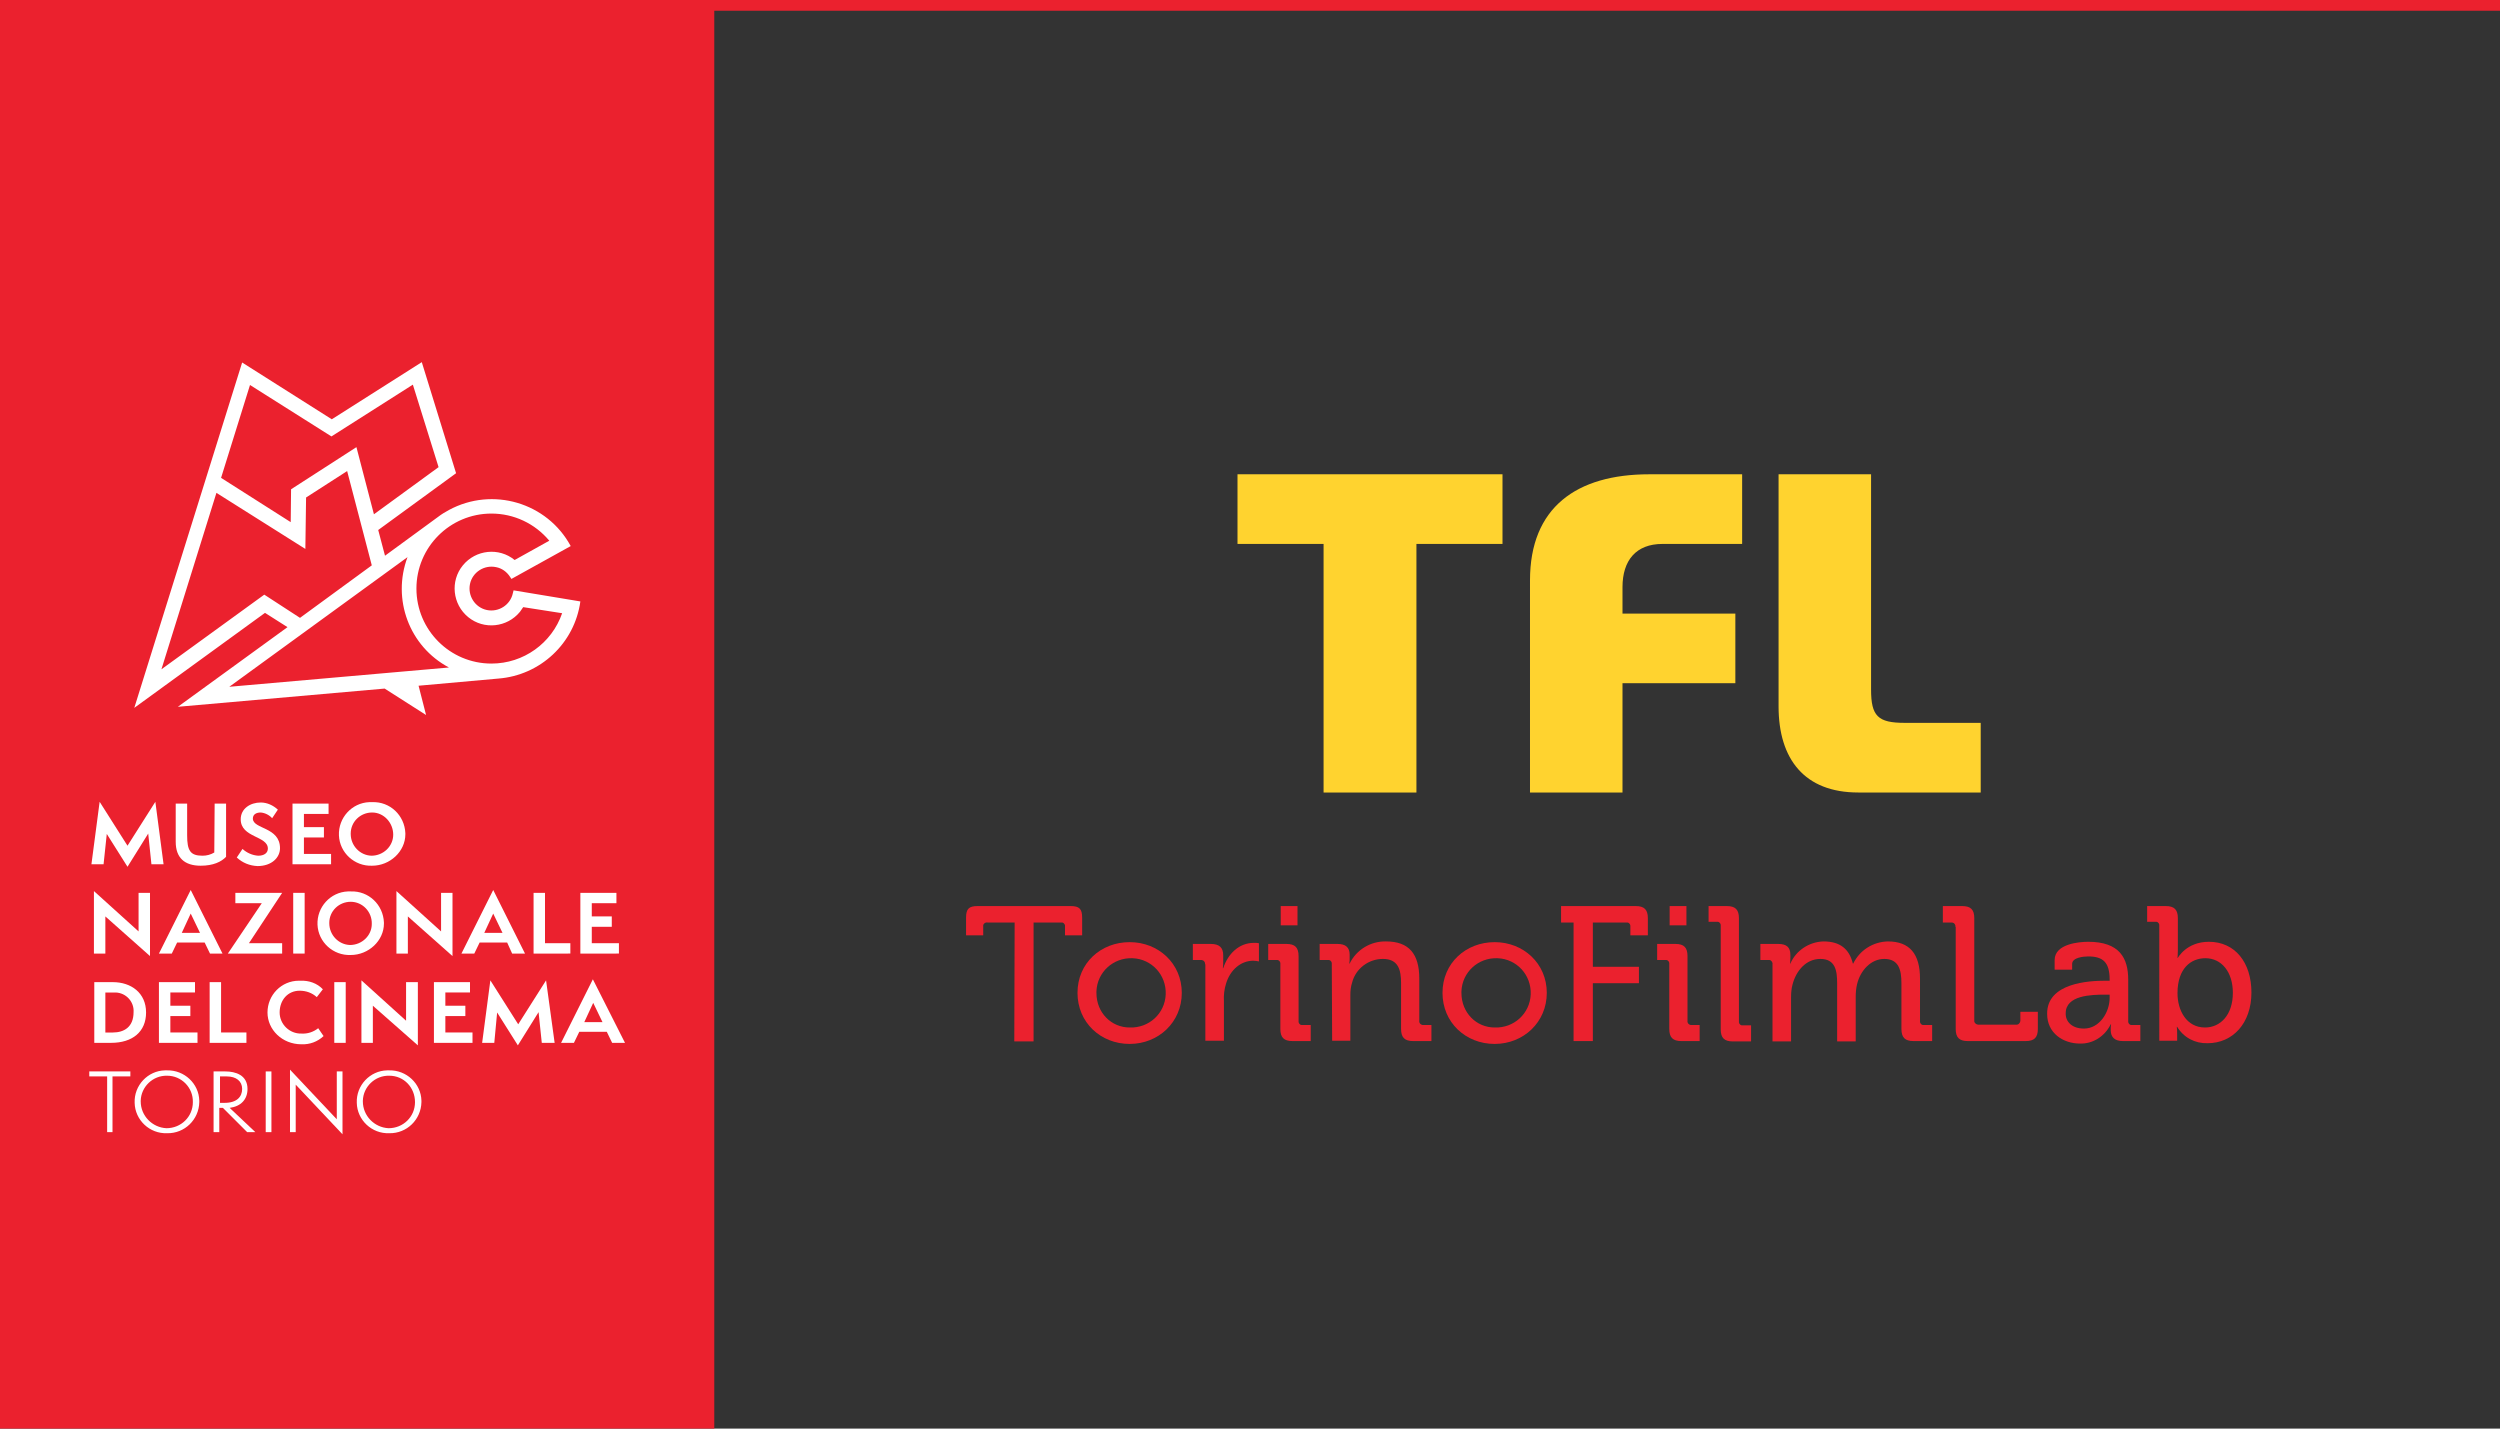 <?xml version="1.0" encoding="UTF-8"?> <!-- Generator: Adobe Illustrator 25.2.3, SVG Export Plug-In . SVG Version: 6.00 Build 0) --> <svg xmlns="http://www.w3.org/2000/svg" xmlns:xlink="http://www.w3.org/1999/xlink" id="Layer_1" x="0px" y="0px" viewBox="0 0 700 400" style="enable-background:new 0 0 700 400;" xml:space="preserve"><rect x="0" y="0" width="700" height="400" fill="#333333" stroke="none"/> <style type="text/css"> .st0{fill:#EB212E;} .st1{fill:#FFD32F;} .st2{fill:#FFFFFF;} </style> <polygon class="st0" points="0,0 0,400 200,400 200,3 700,3 700,0 "></polygon> <path class="st0" d="M284.1,258.3h-7.6c-0.5-0.1-1.1,0.2-1.2,0.8c0,0.1,0,0.3,0,0.4v2.4h-4.8v-5c0-2.4,0.8-3.2,3.2-3.2h26.1 c2.4,0,3.2,0.8,3.2,3.2v5h-4.8v-2.4c0.1-0.5-0.2-1.1-0.8-1.2c-0.1,0-0.3,0-0.4,0h-7.6v33.3h-5.4L284.1,258.3z"></path> <path class="st0" d="M316.3,263.8c8.1,0,14.6,6,14.6,14.2s-6.5,14.3-14.6,14.3s-14.6-6-14.6-14.3S308.2,263.8,316.3,263.8z M316.3,287.7c5.4,0.2,9.9-3.9,10.1-9.3c0.2-5.4-3.9-9.9-9.3-10.1c-5.4-0.2-9.9,3.9-10.1,9.3c0,0.1,0,0.2,0,0.4 C307,283.6,311.2,287.7,316.3,287.7z"></path> <path class="st0" d="M337.4,270c0.1-0.6-0.3-1.1-0.9-1.2c-0.1,0-0.2,0-0.3,0H334v-4.5h5c2.4,0,3.5,1,3.5,3.2v1.7 c0,0.6,0,1.3-0.1,1.9h0.1c1.3-4,4.4-7.1,8.6-7.1c0.5,0,0.9,0,1.4,0.1v5.1c-0.5-0.1-1-0.2-1.6-0.2c-3.3,0-6.4,2.4-7.6,6.4 c-0.5,1.6-0.7,3.2-0.6,4.9v11.1h-5.2V270z"></path> <path class="st0" d="M358.5,270c0.1-0.5-0.2-1.1-0.8-1.2c-0.1,0-0.3,0-0.4,0h-2.2v-4.5h5.1c2.4,0,3.4,1,3.4,3.4v18.1 c-0.1,0.5,0.2,1.1,0.8,1.2c0.1,0,0.3,0,0.4,0h2.2v4.5h-5.1c-2.4,0-3.4-1-3.4-3.4L358.5,270z M358.6,253.7h4.7v5.4h-4.7V253.7z"></path> <path class="st0" d="M372.9,270c0.1-0.5-0.2-1.1-0.8-1.2c-0.1,0-0.3,0-0.4,0h-2.2v-4.5h5c2.3,0,3.4,1,3.4,3v1c0,0.5,0,1-0.1,1.5h0.1 c1.9-3.9,5.9-6.3,10.2-6.2c6.4,0,9.3,3.5,9.3,10.4v11.8c-0.1,0.6,0.3,1.1,0.9,1.2c0.1,0,0.2,0,0.3,0h2.2v4.5h-5.1 c-2.4,0-3.4-1-3.4-3.4v-12.8c0-3.8-0.8-6.8-5.1-6.8c-4,0-7.6,2.7-8.6,6.6c-0.4,1.2-0.5,2.4-0.5,3.6v12.7H373L372.9,270z"></path> <path class="st0" d="M418.5,263.8c8.1,0,14.6,6,14.6,14.2s-6.5,14.3-14.6,14.3s-14.6-6-14.6-14.3S410.4,263.8,418.5,263.8z M418.5,287.7c5.4,0.2,9.9-3.9,10.1-9.3c0.2-5.4-3.9-9.9-9.3-10.1c-5.4-0.2-9.9,3.9-10.1,9.3c0,0.1,0,0.2,0,0.4 C409.2,283.6,413.4,287.7,418.5,287.7z"></path> <path class="st0" d="M440.6,258.3h-3.5v-4.6H458c2.4,0,3.4,1,3.4,3.4v4.8h-4.9v-2.4c0.1-0.5-0.2-1.1-0.8-1.2c-0.1,0-0.3,0-0.4,0H446 v12.4h12.9v4.6H446v16.2h-5.4L440.6,258.3z"></path> <path class="st0" d="M467.4,270c0.1-0.5-0.2-1.1-0.8-1.2c-0.1,0-0.3,0-0.4,0H464v-4.5h5.1c2.4,0,3.4,1,3.4,3.4v18.1 c-0.1,0.6,0.3,1.1,0.9,1.2c0.1,0,0.2,0,0.3,0h2.2v4.5h-5.1c-2.4,0-3.4-1-3.4-3.4L467.4,270z M467.5,253.7h4.7v5.4h-4.7V253.7z"></path> <path class="st0" d="M481.8,259.3c0.1-0.5-0.2-1.1-0.8-1.2c-0.1,0-0.3,0-0.4,0h-2.2v-4.4h5.1c2.4,0,3.4,1,3.4,3.4v28.8 c-0.1,0.5,0.2,1.1,0.8,1.2c0.1,0,0.3,0,0.4,0h2.2v4.5h-5.1c-2.4,0-3.4-1-3.4-3.4L481.8,259.3z"></path> <path class="st0" d="M496.3,270c0.1-0.5-0.3-1.1-0.8-1.2c-0.1,0-0.3,0-0.4,0h-2.2v-4.5h5c2.4,0,3.4,1,3.4,3v1c0,0.9-0.1,1.5-0.1,1.5 h0.1c1.6-3.7,5.3-6.1,9.3-6.2c4.6,0,7.2,2.1,8.2,6.2h0.1c1.8-3.7,5.5-6.1,9.7-6.2c6.1,0,9,3.5,9,10.4v11.8c-0.1,0.5,0.2,1.1,0.8,1.2 c0.1,0,0.3,0,0.4,0h2.2v4.5h-5.2c-2.4,0-3.4-1-3.4-3.4v-12.8c0-3.8-0.8-6.8-4.8-6.8c-3.8,0-6.7,3.3-7.6,7c-0.3,1.2-0.4,2.4-0.4,3.7 v12.4h-5.2v-16.3c0-3.5-0.5-6.8-4.7-6.8c-4,0-6.8,3.3-7.8,7.2c-0.3,1.1-0.4,2.3-0.4,3.5v12.4h-5.2L496.3,270z"></path> <path class="st0" d="M547.5,259.5c0.1-0.6-0.3-1.1-0.9-1.2c-0.1,0-0.2,0-0.3,0H544v-4.6h5.4c2.4,0,3.4,1,3.4,3.4v28.6 c-0.1,0.6,0.4,1.1,1,1.2c0.1,0,0.1,0,0.2,0h10.5c0.6,0.1,1.1-0.4,1.2-1c0-0.1,0-0.2,0-0.2v-2.4h4.9v4.8c0,2.4-1,3.4-3.4,3.4h-16.2 c-2.4,0-3.4-1-3.4-3.4V259.5z"></path> <path class="st0" d="M589.5,274.6h1.2v-0.3c0-4.8-1.8-6.5-6-6.5c-1.3,0-4.5,0.3-4.5,2.1v1.6h-4.9v-2.7c0-4.5,6.8-5.1,9.4-5.1 c8.8,0,11.2,4.6,11.2,10.6v11.5c-0.1,0.5,0.2,1.1,0.8,1.2c0.1,0,0.3,0,0.4,0h2.2v4.5h-4.9c-2.4,0-3.4-1.2-3.4-3.1 c0-0.5,0-1.1,0.1-1.6H591c-1.6,3.3-4.9,5.5-8.6,5.4c-4.7,0-9.2-2.9-9.2-8.3C573.1,275.2,584.9,274.6,589.5,274.6z M583.5,288 c4.4,0,7.2-4.6,7.2-8.6v-0.9h-1.3c-3.9,0-11,0.2-11,5.2C578.3,285.9,580,288,583.5,288L583.5,288z"></path> <path class="st0" d="M604.6,259.3c0.1-0.5-0.2-1.1-0.8-1.2c-0.1,0-0.3,0-0.4,0h-2.2v-4.4h5.2c2.4,0,3.4,1,3.4,3.4v8.9 c0,1.3-0.1,2.2-0.1,2.2h0.1c0,0,2.4-4.5,8.7-4.5c7.3,0,11.9,5.8,11.9,14.2c0,8.6-5.2,14.2-12.3,14.2c-3.5,0.1-6.7-1.6-8.5-4.6h-0.1 c0.1,0.7,0.1,1.3,0.1,2v1.9h-5L604.6,259.3z M617.4,287.7c4.3,0,7.8-3.5,7.8-9.7c0-5.9-3.2-9.7-7.7-9.7c-4,0-7.8,2.8-7.8,9.8 C609.7,282.9,612.2,287.7,617.4,287.7z"></path> <path class="st1" d="M346.5,132.8h74.2v19.5h-24.1v69.6h-26v-69.6h-24.1V132.8z"></path> <path class="st1" d="M428.4,162.5c0-20.4,13-29.7,33.4-29.7h26v19.5h-22.3c-7.4,0-11.2,4.6-11.2,12.1v7.4h31.6v19.5h-31.6v30.6 h-25.9V162.5z"></path> <path class="st1" d="M498,197.8v-65h25.9v60.3c0,7.4,1.9,9.3,9.4,9.3h21.3v19.5h-34.3C505.3,221.9,498,212.6,498,197.8z"></path> <path class="st2" d="M143.8,165.3l-0.2,0.8c-0.7,3.3-4,5.4-7.3,4.7s-5.4-4-4.7-7.3c0.7-3.3,4-5.4,7.3-4.7c1.6,0.3,3,1.3,3.9,2.7 l0.4,0.6l16.6-9.2c-6.6-12.2-21.9-16.7-34.1-10.1c-1.1,0.6-2.1,1.2-3,1.9l-14.9,10.9l-1.9-7.2l21.8-15.9l-9.6-31.1l-25.2,16 l-25.1-15.9l-30.2,96.7l36.6-26.6l6.3,4l-30.7,22.3l57.9-5.1l11.6,7.4l-2.1-8.2l22.3-2c11.8-0.9,21.4-9.9,23-21.6L143.8,165.3z M70,107.8l22.8,14.4l22.8-14.5l7.2,23.1L104.7,144l-4.9-18.8L81.5,137l-0.1,9.2l-19.5-12.4L70,107.8z M74,166.5l-28.8,20.9 l15.4-49.4l24.9,15.7l0.2-14.4l11.5-7.4l6.9,26.4l-20.1,14.7L74,166.5z M64.2,192.3l49.9-36.3c-4.4,11.8,0.5,25,11.6,30.9 L64.2,192.3z M137.6,185.8c-11.6,0-21-9.4-21-21c0-11.6,9.4-21,21-21c6.3,0,12.2,2.8,16.2,7.6l-9.7,5.4c-4.4-3.6-10.9-2.9-14.5,1.5 c-3.6,4.4-2.9,10.9,1.5,14.5c4.4,3.6,10.9,2.9,14.5-1.5c0.3-0.4,0.6-0.9,0.9-1.3l10.9,1.7C154.5,180.1,146.6,185.8,137.6,185.8 L137.6,185.8z"></path> <path class="st2" d="M42.4,242l-0.9-8.6l-5.8,9.3l-5.8-9.2L29,242h-3.4l2.3-17.5l7.8,12.3l7.8-12.3l2.3,17.5H42.4z"></path> <path class="st2" d="M60.1,225h3.2v14.9c-1.3,1.4-3.6,2.5-7.1,2.5c-4.5,0-7-2.2-7-6.7V225h3.2v8.9c0,4.3,0.9,5.7,4.3,5.7 c1.2,0,2.3-0.3,3.3-0.9L60.1,225z"></path> <path class="st2" d="M67.9,237.7c1.2,1.1,2.8,1.8,4.4,1.9c1.7,0,2.7-0.8,2.7-2c0-3.6-7.6-3-7.6-8.2c0-3,2.7-4.7,5.6-4.7 c1.8,0,3.5,0.8,4.8,2l-1.6,2.4c-0.8-0.9-2-1.5-3.2-1.6c-1.2,0-2.2,0.5-2.2,1.7c0,3,7.6,2.3,7.6,8.3c0,2.6-2.3,5-6.3,5 c-2.2-0.1-4.2-0.9-5.8-2.4L67.9,237.7z"></path> <path class="st2" d="M81.9,242v-17H92v2.9h-6.9v3.7h5.6v2.9h-5.6v4.6h7.6v2.9H81.9z"></path> <path class="st2" d="M104.2,242.4c-4.9,0.2-9.1-3.6-9.3-8.5c-0.2-4.9,3.6-9.1,8.5-9.3c0.3,0,0.6,0,0.8,0c5-0.2,9.1,3.7,9.3,8.7 c0,0.1,0,0.2,0,0.3C113.5,238.4,109.2,242.4,104.2,242.4z M104.2,227.5c-3.3,0-6,2.6-6,5.9c0,0,0,0,0,0.1c0,3.3,2.6,6,5.8,6.1 c3.3,0,6.1-2.6,6.1-5.9S107.5,227.5,104.2,227.5L104.2,227.5L104.2,227.5z"></path> <path class="st2" d="M29.5,256.6V267h-3.2v-17.5l12.5,11.3V250H42v17.7L29.5,256.6z"></path> <path class="st2" d="M58.8,267l-1.5-3.1h-7.7l-1.5,3.1h-3.6l8.9-17.8l8.9,17.8H58.8z M53.4,255.8l-2.5,5.4H56L53.4,255.8z"></path> <path class="st2" d="M63.8,267l9.5-14.1h-7.4V250H79l-9.3,14.1H79v2.9H63.8z"></path> <path class="st2" d="M82.1,267v-17h3.2v17H82.1z"></path> <path class="st2" d="M98.2,267.4c-4.9,0.2-9.1-3.6-9.3-8.5c-0.2-4.9,3.6-9.1,8.5-9.3c0.3,0,0.6,0,0.8,0c5-0.2,9.1,3.7,9.3,8.7 c0,0.1,0,0.2,0,0.3C107.5,263.4,103.2,267.4,98.2,267.4z M98.2,252.5c-3.3,0-6,2.6-6,5.9c0,0,0,0,0,0.1c0,3.3,2.6,6,5.8,6.1 c3.3,0,6.1-2.6,6.1-5.9C104.2,255.3,101.5,252.5,98.2,252.5L98.2,252.5L98.2,252.5z"></path> <path class="st2" d="M114.2,256.6V267H111v-17.5l12.5,11.3V250h3.2v17.7L114.2,256.6z"></path> <path class="st2" d="M143.4,267l-1.4-3.1h-7.7l-1.5,3.1h-3.6l8.9-17.8L147,267H143.4z M138.1,255.8l-2.5,5.4h5.1L138.1,255.8z"></path> <path class="st2" d="M149.4,267v-17h3.2v14.1h7.1v2.9H149.4z"></path> <path class="st2" d="M162.5,267v-17h10.1v2.9h-6.9v3.7h5.6v2.9h-5.6v4.6h7.6v2.9H162.5z"></path> <path class="st2" d="M26.4,292v-17h5.2c5.1,0,9.3,3,9.3,8.5c0,5.4-3.8,8.5-9.8,8.5H26.4z M31.6,289.1c3.1,0,5.8-1.5,5.8-5.7 c0.2-2.9-2.1-5.4-5-5.5c-0.2,0-0.3,0-0.5,0h-2.4v11.2L31.6,289.1z"></path> <path class="st2" d="M44.5,292v-17h10.1v2.9h-6.9v3.7h5.6v2.9h-5.6v4.6h7.6v2.9H44.5z"></path> <path class="st2" d="M58.7,292v-17h3.2v14.1H69v2.9H58.7z"></path> <path class="st2" d="M30,317v-15.6h-5V300h11.5v1.4h-5V317H30z"></path> <path class="st2" d="M46.8,317.3c-4.9,0.2-9-3.7-9.1-8.5c-0.2-4.9,3.7-9,8.5-9.1c0.2,0,0.4,0,0.6,0c4.8-0.1,8.9,3.7,9,8.5 c0,0.1,0,0.2,0,0.4C55.7,313.5,51.7,317.4,46.8,317.3z M46.8,301.2c-4-0.1-7.3,3.1-7.4,7c0,0.1,0,0.2,0,0.2c0,4,3.2,7.3,7.2,7.5 c4.1,0,7.4-3.2,7.4-7.3C54.1,304.5,50.8,301.2,46.8,301.2z"></path> <path class="st2" d="M69.2,317l-6.8-6.8h-1v6.8h-1.6v-17h3.3c2.8,0,6.2,1,6.2,4.9c0,3-1.9,4.9-5,5.3l7.2,6.8H69.2z M62.9,308.8 c3.4,0,4.9-1.7,4.9-3.9s-1.7-3.5-4.3-3.5h-1.9v7.4L62.9,308.8z"></path> <path class="st2" d="M74.4,317v-17h1.6v17H74.4z"></path> <path class="st2" d="M82.8,303.7V317h-1.6v-17.5l13.1,13.9V300h1.6v17.6L82.8,303.7z"></path> <path class="st2" d="M109,317.3c-4.9,0.2-9-3.7-9.1-8.5c-0.2-4.9,3.7-9,8.5-9.1c0.2,0,0.4,0,0.6,0c4.8-0.1,8.9,3.7,9,8.5 c0,0.1,0,0.2,0,0.4C117.9,313.5,113.9,317.4,109,317.3z M109,301.2c-4-0.1-7.3,3.1-7.4,7c0,0.1,0,0.2,0,0.2c0,4,3.2,7.3,7.2,7.5 c4.1,0,7.4-3.2,7.4-7.3S113.1,301.2,109,301.2z"></path> <path class="st2" d="M90.6,290.1c-1.7,1.6-3.9,2.4-6.2,2.3c-5.4,0-9.5-4.1-9.5-8.9c0-4.9,3.9-8.9,8.8-8.9c0.1,0,0.2,0,0.4,0 c2.4-0.1,4.7,0.7,6.3,2.4l-1.7,2.2c-1.3-1.2-3-1.8-4.8-1.8c-3.3,0-5.6,2.6-5.6,6.1c0,3.3,2.8,6,6.1,5.9c0,0,0,0,0,0 c1.7,0.1,3.3-0.4,4.7-1.5L90.6,290.1z"></path> <path class="st2" d="M93.6,292v-17h3.2v17H93.6z"></path> <path class="st2" d="M104.4,281.6V292h-3.2v-17.5l12.5,11.3V275h3.3v17.7L104.4,281.6z"></path> <path class="st2" d="M121.5,292v-17h10.1v2.9h-6.9v3.7h5.6v2.9h-5.6v4.6h7.6v2.9H121.5z"></path> <path class="st2" d="M151.7,292l-0.9-8.6l-5.8,9.3l-5.8-9.2l-0.8,8.5h-3.4l2.3-17.5l7.8,12.3l7.8-12.3l2.4,17.5H151.7z"></path> <path class="st2" d="M171.4,292l-1.5-3.1h-7.7l-1.5,3.1h-3.6l8.9-17.8L175,292H171.4z M166.1,280.8l-2.5,5.4h5.1L166.1,280.8z"></path> </svg> 